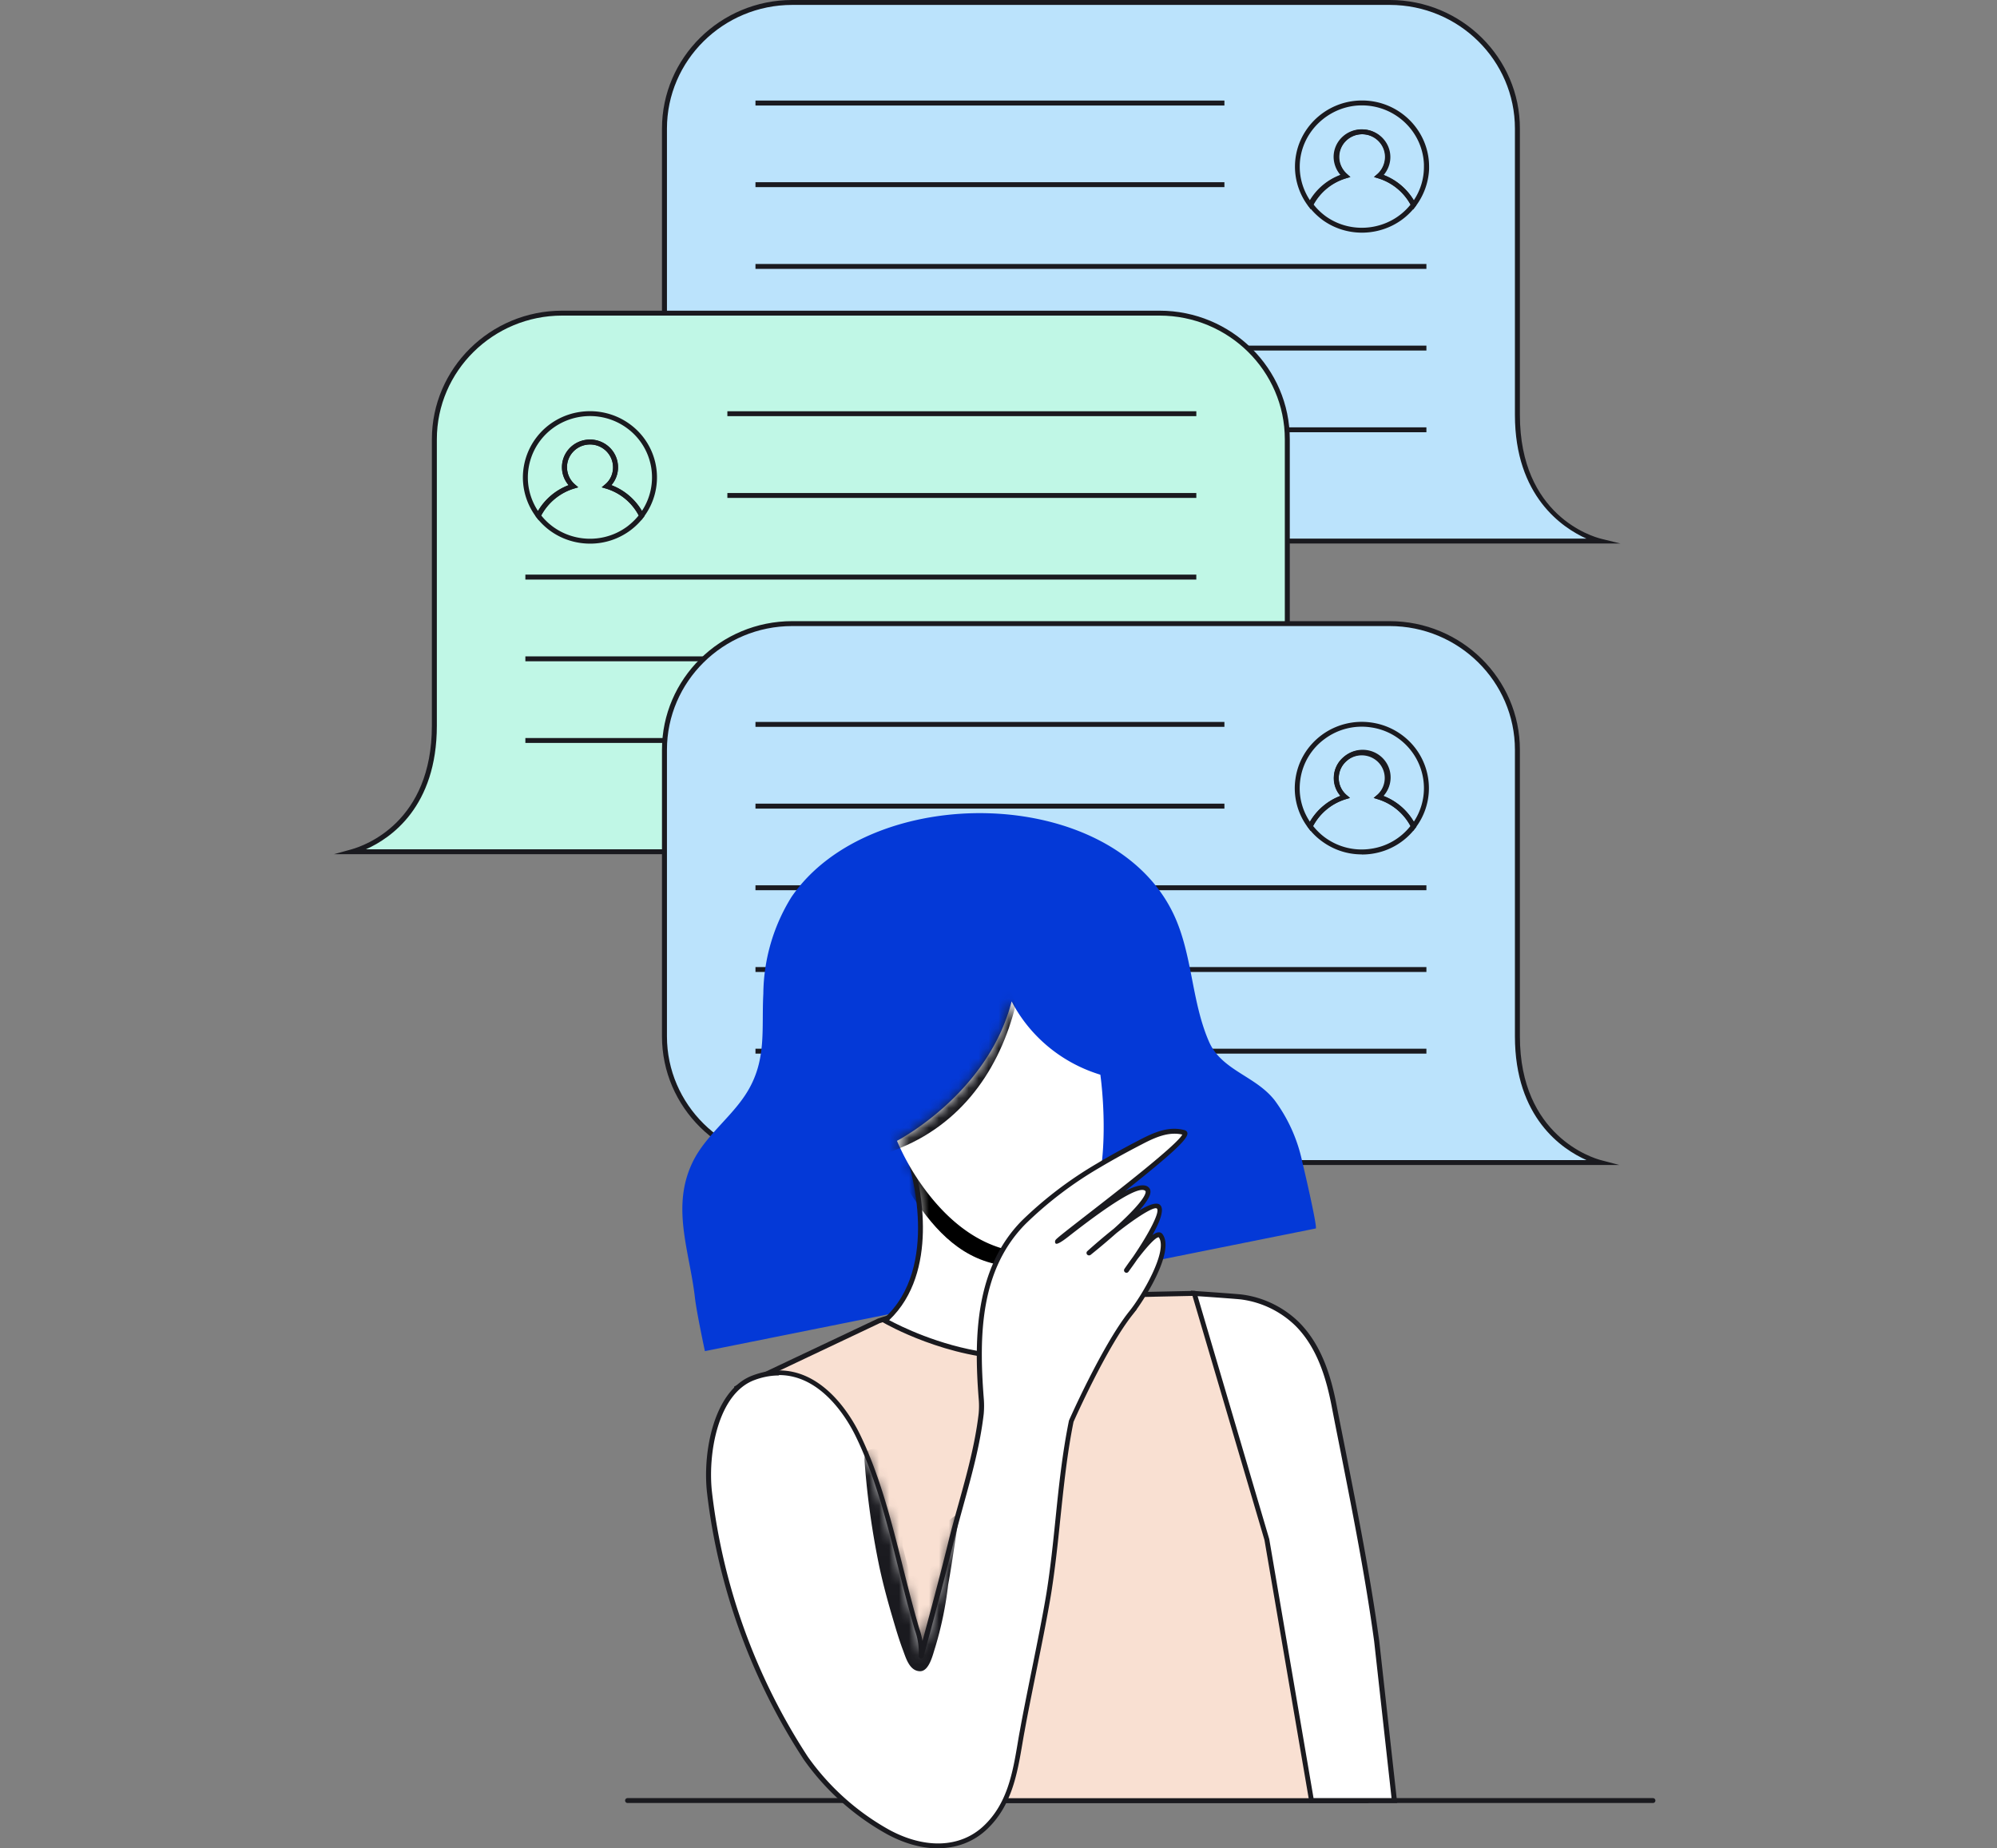 <?xml version="1.0" encoding="UTF-8"?>
<svg xmlns="http://www.w3.org/2000/svg" fill="none" viewBox="0 0 201 186" width="201" height="186">
  <rect x="0" y="0" width="201" height="186" fill="#808080" stroke="none"/>
  <path fill="#1A1A1F" d="M166.368 181.438h-103.2a.246.246 0 0 1-.25-.247c0-.138.11-.247.25-.247h103.2c.14 0 .25.109.25.247 0 .139-.11.247-.25.247Z"></path>
  <path fill="#BBE3FC" d="M152.729 41.75V12.947c0-7.011-5.74-12.69-12.84-12.699h-60.15c-7.1 0-12.86 5.688-12.86 12.699V41.75c0 7.01 5.76 12.698 12.86 12.698h81.34c-.56-.138-8.35-2.241-8.35-12.698Z"></path>
  <path fill="#1A1A1F" d="M163.109 54.696h-83.37c-7.23 0-13.11-5.806-13.11-12.946V12.946C66.629 5.806 72.509 0 79.739 0h60.15c7.22 0 13.1 5.816 13.09 12.946V41.75c0 10.151 7.33 12.255 8.16 12.462l1.97.484ZM79.739.494c-6.95 0-12.61 5.589-12.61 12.452V41.75c0 6.863 5.66 12.452 12.61 12.452h79.94c-2.41-1.076-7.2-4.266-7.2-12.452V12.946c0-6.863-5.64-12.442-12.59-12.452h-60.15Z"></path>
  <path fill="#1A1A1F" d="M123.239 10.122h-47.2v.494h47.2v-.494ZM123.239 18.337h-47.2v.494h47.2v-.494ZM143.569 26.563h-67.53v.494h67.53v-.494ZM143.569 34.779h-67.53v.494h67.53v-.494ZM143.569 43.004h-67.53v.494h67.53v-.494ZM142.23 21.082l-.18-.355a5.596 5.596 0 0 0-3.35-2.785l-.42-.128.33-.287c.5-.434.78-1.066.79-1.728 0-1.264-1.04-2.29-2.32-2.29-1.28 0-2.32 1.026-2.32 2.29 0 .652.3 1.284.8 1.719l.33.296-.43.128a5.552 5.552 0 0 0-3.35 2.775l-.18.356-.24-.317a6.577 6.577 0 0 1-1.35-3.979c0-3.673 3.03-6.665 6.75-6.665s6.75 2.992 6.75 6.665v.247a6.714 6.714 0 0 1-1.36 3.742l-.24.316h-.01Zm-3.01-3.485a6.18 6.18 0 0 1 3.08 2.557 5.992 5.992 0 0 0 1.02-3.377v-.247c-.13-3.288-2.88-5.925-6.25-5.925s-6.25 2.765-6.25 6.172c0 1.195.36 2.37 1.02 3.367a6.049 6.049 0 0 1 3.07-2.547 2.827 2.827 0 0 1-.68-1.798c0-1.54 1.26-2.784 2.82-2.784 1.55 0 2.82 1.244 2.82 2.784 0 .662-.25 1.294-.67 1.798h.02Z"></path>
  <path fill="#1A1A1F" d="M137.081 23.413c-1.38 0-2.77-.415-3.96-1.274-.53-.395-1-.849-1.39-1.372l-.09-.119.07-.138a6.05 6.05 0 0 1 3.27-2.903 2.827 2.827 0 0 1-.68-1.797c0-1.54 1.27-2.785 2.82-2.785 1.55 0 2.82 1.254 2.82 2.785 0 .661-.25 1.303-.67 1.797a6.024 6.024 0 0 1 3.22 2.903l.07.138-.09.119c-1.31 1.728-3.34 2.646-5.39 2.646Zm-4.86-2.824c.34.434.74.82 1.19 1.155 2.69 1.946 6.5 1.422 8.56-1.155a5.595 5.595 0 0 0-3.23-2.646l-.42-.129.33-.286c.5-.435.78-1.067.79-1.728 0-1.264-1.04-2.291-2.32-2.291-1.28 0-2.32 1.027-2.32 2.29 0 .652.3 1.284.8 1.719l.33.296-.43.128a5.522 5.522 0 0 0-3.28 2.647Z"></path>
  <path fill="#C0F7E6" d="M43.72 73.023V44.21c0-7.01 5.76-12.699 12.86-12.699h60.13c7.1 0 12.86 5.688 12.86 12.7v28.813c0 7.012-5.75 12.69-12.85 12.69H35.43c.5-.139 8.29-2.242 8.29-12.69Z"></path>
  <path fill="#1A1A1F" d="M116.719 85.96h-83.11l1.75-.485c1.36-.375 8.11-2.735 8.11-12.452V44.21c0-7.14 5.88-12.946 13.11-12.946h60.13c7.23 0 13.11 5.806 13.11 12.946v28.814c0 7.13-5.88 12.936-13.1 12.936Zm-79.89-.495h79.89c6.95 0 12.6-5.579 12.6-12.442V44.21c0-6.863-5.66-12.452-12.61-12.452h-60.13c-6.95 0-12.61 5.589-12.61 12.452v28.814c0 8.167-4.63 11.327-7.14 12.442Z"></path>
  <path fill="#1A1A1F" d="M120.411 41.385h-47.2v.494h47.2v-.494ZM120.411 49.61h-47.2v.495h47.2v-.494ZM120.409 57.826h-67.53v.495h67.53v-.495ZM120.409 66.052h-67.53v.494h67.53v-.494ZM120.409 74.268h-67.53v.494h67.53v-.494ZM64.529 52.366l-.18-.366a5.517 5.517 0 0 0-3.36-2.834l-.43-.128.35-.296c.51-.425.79-1.047.79-1.709a2.3 2.3 0 0 0-.79-1.738c-.96-.83-2.43-.73-3.27.218-.84.948-.74 2.4.22 3.229l.34.296-.43.128A5.576 5.576 0 0 0 54.409 52l-.18.366-.25-.326a6.62 6.62 0 0 1-1.35-3.98c0-1.442.47-2.864 1.35-4.019 2.23-2.942 6.47-3.535 9.45-1.333a6.618 6.618 0 0 1 1.35 9.332l-.25.326Zm-11.4-4.316c0 1.195.36 2.37 1.02 3.368a6.083 6.083 0 0 1 3.08-2.597 2.76 2.76 0 0 1 .02-3.634c1.02-1.156 2.81-1.274 3.98-.267.62.533.97 1.303.97 2.113 0 .662-.24 1.294-.67 1.788a6.083 6.083 0 0 1 3.08 2.597 6.126 6.126 0 0 0-1.48-8.315c-2.76-2.044-6.68-1.491-8.75 1.234a6.16 6.16 0 0 0-1.25 3.713Z"></path>
  <path fill="#1A1A1F" d="M59.39 54.706c-2.06 0-4.09-.919-5.41-2.666l-.09-.119.07-.138a6.036 6.036 0 0 1 3.28-2.962 2.718 2.718 0 0 1-.67-1.827c.01-1.53 1.27-2.765 2.82-2.765h.02c1.55.01 2.81 1.264 2.8 2.804 0 .662-.24 1.294-.67 1.788 1.42.533 2.6 1.6 3.27 2.962l.07.138-.09.119a6.8 6.8 0 0 1-1.37 1.352 6.764 6.764 0 0 1-4.02 1.314h-.01Zm-4.92-2.844c2.08 2.617 5.92 3.13 8.64 1.136a6.72 6.72 0 0 0 1.18-1.136A5.498 5.498 0 0 0 61 49.166l-.43-.128.35-.296c.51-.425.79-1.047.79-1.709 0-1.264-1.03-2.3-2.31-2.31h-.01c-1.27 0-2.31 1.017-2.32 2.28a2.3 2.3 0 0 0 .79 1.739l.34.296-.43.128a5.626 5.626 0 0 0-3.29 2.696h-.01Z"></path>
  <path fill="#BBE3FC" d="M152.729 104.287V75.452c0-7.01-5.76-12.698-12.86-12.698h-60.13c-7.1 0-12.86 5.688-12.86 12.699v28.834c0 7.011 5.76 12.699 12.86 12.699h81.34c-.56-.149-8.35-2.242-8.35-12.699Z"></path>
  <path fill="#1A1A1F" d="M162.989 117.233h-83.25c-7.23 0-13.11-5.807-13.11-12.946V75.453c0-7.14 5.88-12.946 13.11-12.946h60.13c7.23 0 13.11 5.806 13.11 12.946v28.834c0 10.023 7.33 12.245 8.17 12.462l1.84.484Zm-83.25-54.232c-6.95 0-12.61 5.589-12.61 12.452v28.834c0 6.863 5.66 12.452 12.61 12.452h79.94c-2.45-1.086-7.2-4.266-7.2-12.452V75.453c0-6.863-5.66-12.452-12.61-12.452h-60.13Z"></path>
  <path fill="#1A1A1F" d="M123.239 72.648h-47.2v.494h47.2v-.494ZM123.239 80.874h-47.2v.494h47.2v-.494ZM143.569 89.09h-67.53v.493h67.53v-.494ZM143.569 97.315h-67.53v.495h67.53v-.495ZM143.569 105.531h-67.53v.494h67.53v-.494ZM131.921 83.63l-.25-.327a6.537 6.537 0 0 1-1.28-4.937c.25-1.758 1.19-3.318 2.63-4.394a6.79 6.79 0 0 1 5-1.264 6.765 6.765 0 0 1 4.45 2.597 6.648 6.648 0 0 1 1.35 4.019c0 1.431-.48 2.844-1.35 3.98l-.24.315-.18-.355a5.557 5.557 0 0 0-3.35-2.834l-.44-.139.36-.286c.99-.8 1.14-2.242.33-3.22-.81-.977-2.28-1.115-3.27-.325-.04.04-.09.07-.13.109-.47.404-.75.957-.8 1.56-.05.602.16 1.195.56 1.649.07.079.15.158.23.227l.34.286-.43.129a5.557 5.557 0 0 0-3.35 2.834l-.18.365v.01Zm7.32-3.536a6.078 6.078 0 0 1 3.06 2.597 6.095 6.095 0 0 0 1.02-3.367c0-1.343-.44-2.657-1.25-3.723a6.213 6.213 0 0 0-4.12-2.41 6.247 6.247 0 0 0-4.63 1.176 6.107 6.107 0 0 0-2.44 4.068c-.22 1.5.12 2.992.96 4.256a6.06 6.06 0 0 1 3.07-2.597 2.685 2.685 0 0 1-.66-1.985c.05-.74.39-1.412.96-1.896.04-.04.09-.089.15-.128 1.21-.978 2.99-.8 3.97.385a2.758 2.758 0 0 1-.09 3.624Z"></path>
  <path fill="#1A1A1F" d="M137.06 85.979c-1.44 0-2.83-.454-4.01-1.323-.53-.386-.99-.84-1.37-1.353l-.09-.119.07-.138a6.05 6.05 0 0 1 3.27-2.962 2.76 2.76 0 0 1 .03-3.634 2.853 2.853 0 0 1 3.98-.257 2.77 2.77 0 0 1 .29 3.9 6.05 6.05 0 0 1 3.27 2.963l.07.138-.09.119a6.712 6.712 0 0 1-4.42 2.607c-.33.049-.66.069-.98.069l-.02-.01Zm-4.89-2.854c.34.425.73.81 1.17 1.136a6.233 6.233 0 0 0 4.62 1.155 6.154 6.154 0 0 0 4-2.291 5.606 5.606 0 0 0-3.28-2.696l-.42-.128.33-.287a2.273 2.273 0 0 0 0-3.436c-.96-.83-2.43-.74-3.27.207-.84.949-.75 2.4.21 3.23l.34.286-.43.128a5.576 5.576 0 0 0-3.28 2.696h.01Z"></path>
  <path fill="#0439D7" d="M128.26 110.676a7.382 7.382 0 0 0-.82-.859c-1.92-1.728-4.67-2.489-5.76-5.007-1.78-4.098-1.64-8.739-3.54-12.778-6.22-13.202-30.57-13.39-38.49-1.747a18.758 18.758 0 0 0-2.82 9.707c-.19 3.525.35 6.527-1.53 9.736-1.47 2.508-4.05 4.325-5.43 6.912-2.44 4.641-.46 9.194.08 13.983.17 1.481 1 5.342 1 5.342l61.48-12.343c.21-.05-1.24-6.261-1.35-6.676a15.863 15.863 0 0 0-2.82-6.27Z"></path>
  <path fill="#F9E0D2" d="m95.3 130.682-6.84 2.232-14.3 6.764 1.95 12.57 12.87 14.408 3.13 14.545h45.34l-6.9-44.604-10.34-6.438-24.91.523Z"></path>
  <path fill="#1A1A1F" d="M137.741 181.448h-45.83l-3.16-14.674-12.87-14.417-1.99-12.827 14.47-6.843 6.94-2.262 24.98-.523.06.039 10.44 6.498.02.109 6.94 44.89v.01Zm-45.43-.494h44.85l-6.84-44.209-10.18-6.34-24.8.524-6.8 2.222-14.1 6.675 1.91 12.314 12.86 14.397 3.1 14.417Z"></path>
  <path fill="#fff" d="M91.7 116.986s3.43 10.546-2.61 15.918c0 0 15.32 9.025 25-1.156 0 0-2-3.732-1.42-10.151l-20.97-4.611Z"></path>
  <mask id="a" width="26" height="21" x="89" y="116" maskUnits="userSpaceOnUse" style="mask-type:luminance">
    <path fill="#fff" d="M91.7 116.986s3.43 10.546-2.61 15.918c0 0 15.32 9.025 25-1.156 0 0-2-3.732-1.42-10.151l-20.97-4.611Z"></path>
  </mask>
  <g mask="url(#a)">
    <path fill="#000" d="M107.731 118.615c-1.72.987-4.13 2.745-6.22 2.291-2.27-.484-3.67-3.081-4.78-4.829-2.22-3.486-7.83-.276-5.6 3.229 2.11 3.328 4.59 6.705 8.64 7.791 4.05 1.086 7.86-.987 11.24-2.962 3.59-2.084.33-7.623-3.28-5.52Z"></path>
  </g>
  <path fill="#1A1A1F" d="M102.428 136.814c-7.07 0-13.37-3.634-13.47-3.693l-.29-.168.25-.227c5.85-5.204 2.57-15.553 2.54-15.661l-.13-.415 21.61 4.75-.02.217c-.57 6.26 1.37 9.973 1.39 10.013l.08.158-.12.128c-3.53 3.713-7.81 4.898-11.84 4.898Zm-12.92-3.96c2.15 1.156 15.57 7.811 24.28-1.155-.37-.78-1.85-4.286-1.39-9.914l-20.35-4.473c.54 1.974 2.55 10.674-2.55 15.532l.01.01Z"></path>
  <path fill="#fff" d="M101.821 100.771c1.85 3.546 5.07 6.202 8.93 7.377 0 0 2.6 17.774-6.67 17.922-5.08.06-8.73-3.327-11-6.398a24.09 24.09 0 0 1-2.8-4.869s9.15-4.71 11.54-14.032Z"></path>
  <mask id="b" width="22" height="27" x="90" y="100" maskUnits="userSpaceOnUse" style="mask-type:luminance">
    <path fill="#fff" d="M101.821 100.771c1.85 3.546 5.07 6.202 8.93 7.377 0 0 2.6 17.774-6.67 17.922-5.08.06-8.73-3.327-11-6.398a24.09 24.09 0 0 1-2.8-4.869s9.15-4.71 11.54-14.032Z"></path>
  </mask>
  <g mask="url(#b)">
    <path fill="#1A1A1F" d="M97.282 100.466c-1.26 4.73-3.93 9.4-9.26 11.168-3 .987-1.69 5.352 1.33 4.355 7-2.341 11-7.9 12.74-14.319.75-2.824-4.05-4.029-4.81-1.204Z"></path>
  </g>
  <path fill="#fff" d="M98.749 142.294c.05-.533.05-1.076 0-1.609-.47-6.024-.41-12.916 4.28-17.676a38.75 38.75 0 0 1 7.56-5.737c1.37-.82 2.77-1.58 4.18-2.311 1.41-.73 2.86-1.402 4.41-.987 1.36.345-12.18 10.279-12.73 10.941-.55.662 7.69-6.517 9-5.244 1 .988-5.85 6.409-5.85 6.409s6.12-5.461 7-4.651c.88.81-3.23 6.399-3.23 6.399s2.88-4.276 3.46-3.466c1.14 1.59-1.92 6.448-3 7.771-2.71 3.407-6 10.863-6 10.863-1.17 5.747-1.33 11.513-2.26 17.33-.61 3.772-2 10.072-2.67 13.824-.63 3.456-.94 7.15-3.73 9.776-2.79 2.627-6.68 2.113-9.79.425a24.959 24.959 0 0 1-8.28-7.426 61.78 61.78 0 0 1-9.68-26.662c-.42-3.564.4-10.111 4.42-11.612 4.84-1.807 8.51 1.777 10.45 5.717 2.94 5.984 4.11 13.212 6 19.582.31.869.45 1.797.41 2.715 1-3.703 2-7.416 2.93-11.148 1.05-4.345 2.59-8.7 3.12-13.223Z"></path>
  <mask id="c" width="49" height="73" x="71" y="113" maskUnits="userSpaceOnUse" style="mask-type:luminance">
    <path fill="#fff" d="M98.749 142.294c.05-.533.05-1.076 0-1.609-.47-6.024-.41-12.916 4.28-17.676a38.75 38.75 0 0 1 7.56-5.737c1.37-.82 2.77-1.58 4.18-2.311 1.41-.73 2.86-1.402 4.41-.987 1.36.345-12.18 10.279-12.73 10.941-.55.662 7.69-6.517 9-5.244 1 .988-5.85 6.409-5.85 6.409s6.12-5.461 7-4.651c.88.81-3.23 6.399-3.23 6.399s2.88-4.276 3.46-3.466c1.14 1.59-1.92 6.448-3 7.771-2.71 3.407-6 10.863-6 10.863-1.17 5.747-1.33 11.513-2.26 17.33-.61 3.772-2 10.072-2.67 13.824-.63 3.456-.94 7.15-3.73 9.776-2.79 2.627-6.68 2.113-9.79.425a24.959 24.959 0 0 1-8.28-7.426 61.78 61.78 0 0 1-9.68-26.662c-.42-3.564.4-10.111 4.42-11.612 4.84-1.807 8.51 1.777 10.45 5.717 2.94 5.984 4.11 13.212 6 19.582.31.869.45 1.797.41 2.715 1-3.703 2-7.416 2.93-11.148 1.05-4.345 2.59-8.7 3.12-13.223Z"></path>
  </mask>
  <g mask="url(#c)">
    <path fill="#1A1A1F" d="M96.78 151.162c-.17.454-.37.909-.59 1.343-.16.089-1.46 1.047-1.46 1.037a1.16 1.16 0 0 0-1.5-.652c-.3.119-.54.356-.66.652a20.857 20.857 0 0 0-.87 5.322c-.29-1.096-.58-2.182-.86-3.278v-.76c.06-.208.06-.415 0-.622l.15-2.37a1.11 1.11 0 0 0-1-1.057c-.34-1.382-.67-2.775-1-4.167a1.144 1.144 0 0 0-1.26-.77c-.71.128-.75.721-.7 1.333a81 81 0 0 0 1.48 10.506c.37 1.719.83 3.427 1.33 5.116.31 1.056.62 2.113 1 3.14.31.78.65 2.231 1.77 2.241.93 0 1.29-1.718 1.51-2.37a35.84 35.84 0 0 0 1.31-6.319c.51-2.765.83-5.56 1.35-8.325Z"></path>
  </g>
  <path fill="#1A1A1F" d="M94.411 186c-1.63 0-3.39-.474-5.16-1.442a25.248 25.248 0 0 1-8.36-7.504c-5.25-8.029-8.61-17.281-9.72-26.771-.48-4.038.63-10.398 4.58-11.869 6.18-2.311 9.8 3.891 10.76 5.836 2.04 4.157 3.24 8.917 4.39 13.528.51 2.025 1.04 4.128 1.62 6.093.15.405.25.829.33 1.254.82-3.041 1.71-6.359 2.53-9.677.33-1.373.72-2.775 1.1-4.128.82-2.943 1.66-5.984 2.02-9.055a8.13 8.13 0 0 0 0-1.56c-.48-6.172-.34-13.114 4.35-17.873a39.233 39.233 0 0 1 7.61-5.777c1.23-.741 2.56-1.471 4.19-2.321 1.5-.78 2.97-1.441 4.59-1.007.14.04.24.138.27.277.12.553-1.42 2.014-6.26 5.845 1.11-.562 1.96-.76 2.37-.355.09.089.19.237.17.484-.02.434-.47 1.096-1.12 1.827.96-.573 1.75-.869 2.09-.553.47.434-.01 1.688-.77 3.041.24-.178.45-.276.63-.286.17 0 .31.069.4.207 1.27 1.768-1.98 6.804-3.01 8.068-2.66 3.337-5.93 10.734-5.96 10.803-.65 3.209-.99 6.547-1.33 9.766-.25 2.449-.52 4.986-.92 7.504-.35 2.143-.94 5.096-1.52 7.95-.44 2.192-.86 4.256-1.15 5.875-.08.415-.15.83-.22 1.244-.53 3.101-1.07 6.3-3.59 8.67-1.34 1.264-3.05 1.896-4.93 1.896l.02.01Zm-16.02-47.586c-.77 0-1.59.138-2.46.464-3.7 1.382-4.72 7.475-4.26 11.356a61.843 61.843 0 0 0 9.64 26.553 24.84 24.84 0 0 0 8.19 7.347c3.61 1.955 7.16 1.817 9.5-.385 2.4-2.252 2.93-5.372 3.44-8.394.07-.415.14-.839.22-1.244.29-1.619.71-3.693 1.15-5.885.58-2.854 1.17-5.797 1.52-7.93.4-2.498.66-5.026.91-7.475.33-3.239.68-6.576 1.35-9.865.05-.128 3.35-7.574 6.05-10.971 1.33-1.629 3.95-6.142 2.99-7.475-.29-.039-1.18.929-2.18 2.242-.32.474-.63.889-.87 1.224a.244.244 0 0 1-.34.06.25.25 0 0 1-.07-.336c.18-.267.5-.721.87-1.225 1.67-2.449 2.73-4.542 2.4-4.858-.26-.237-1.97.81-4.08 2.479a66.917 66.917 0 0 1-2.59 2.182.263.263 0 0 1-.35-.03.245.245 0 0 1 .02-.345c.66-.593 1.64-1.442 2.67-2.262 1.66-1.491 3.16-3.051 3.2-3.693 0-.069-.02-.089-.03-.099-.55-.543-3.17 1.008-7.76 4.602-.733.573-1.157.8-1.27.681-.09-.088-.07-.276.01-.375.17-.207 1.19-.997 3.12-2.498 2.98-2.311 9.07-7.031 9.62-8.087-1.4-.316-2.74.286-4.1.997-1.62.839-2.94 1.57-4.17 2.301a38.287 38.287 0 0 0-7.51 5.697c-4.54 4.602-4.7 11.119-4.21 17.479.05.543.05 1.106 0 1.649-.36 3.11-1.21 6.171-2.03 9.134-.37 1.353-.76 2.745-1.09 4.118-.96 3.861-2.01 7.731-2.93 11.158a.24.24 0 0 1-.28.178.24.24 0 0 1-.21-.257 6.724 6.724 0 0 0-.4-2.627c-.59-1.994-1.12-4.098-1.63-6.132-1.15-4.582-2.34-9.322-4.36-13.43-.78-1.579-3.37-6.063-7.67-6.063l-.02.04Z"></path>
  <path fill="#fff" d="m132.011 181.191-4.49-26.257-7.31-24.776s4.47.307 4.8.366a9.836 9.836 0 0 1 5.57 2.725c2.15 2.163 3.1 5.165 3.68 8.097 1.53 7.9 3.21 15.8 4.3 23.799l1.78 16.046h-8.33Z"></path>
  <path fill="#1A1A1F" d="M140.621 181.438h-8.82l-4.53-26.464-7.4-25.092.36.03c.46.029 4.49.306 4.83.365 2.14.286 4.17 1.284 5.7 2.795 2.35 2.36 3.24 5.638 3.75 8.225.3 1.56.61 3.111.92 4.671 1.23 6.251 2.51 12.719 3.39 19.147l1.81 16.323h-.01Zm-8.4-.494h7.84l-1.75-15.77c-.87-6.408-2.15-12.866-3.38-19.107-.31-1.56-.62-3.111-.92-4.671-.5-2.518-1.36-5.708-3.61-7.969a9.63 9.63 0 0 0-5.43-2.656c-.23-.04-2.65-.217-4.43-.336l7.21 24.44 4.46 26.079.01-.01Z"></path>
</svg>

